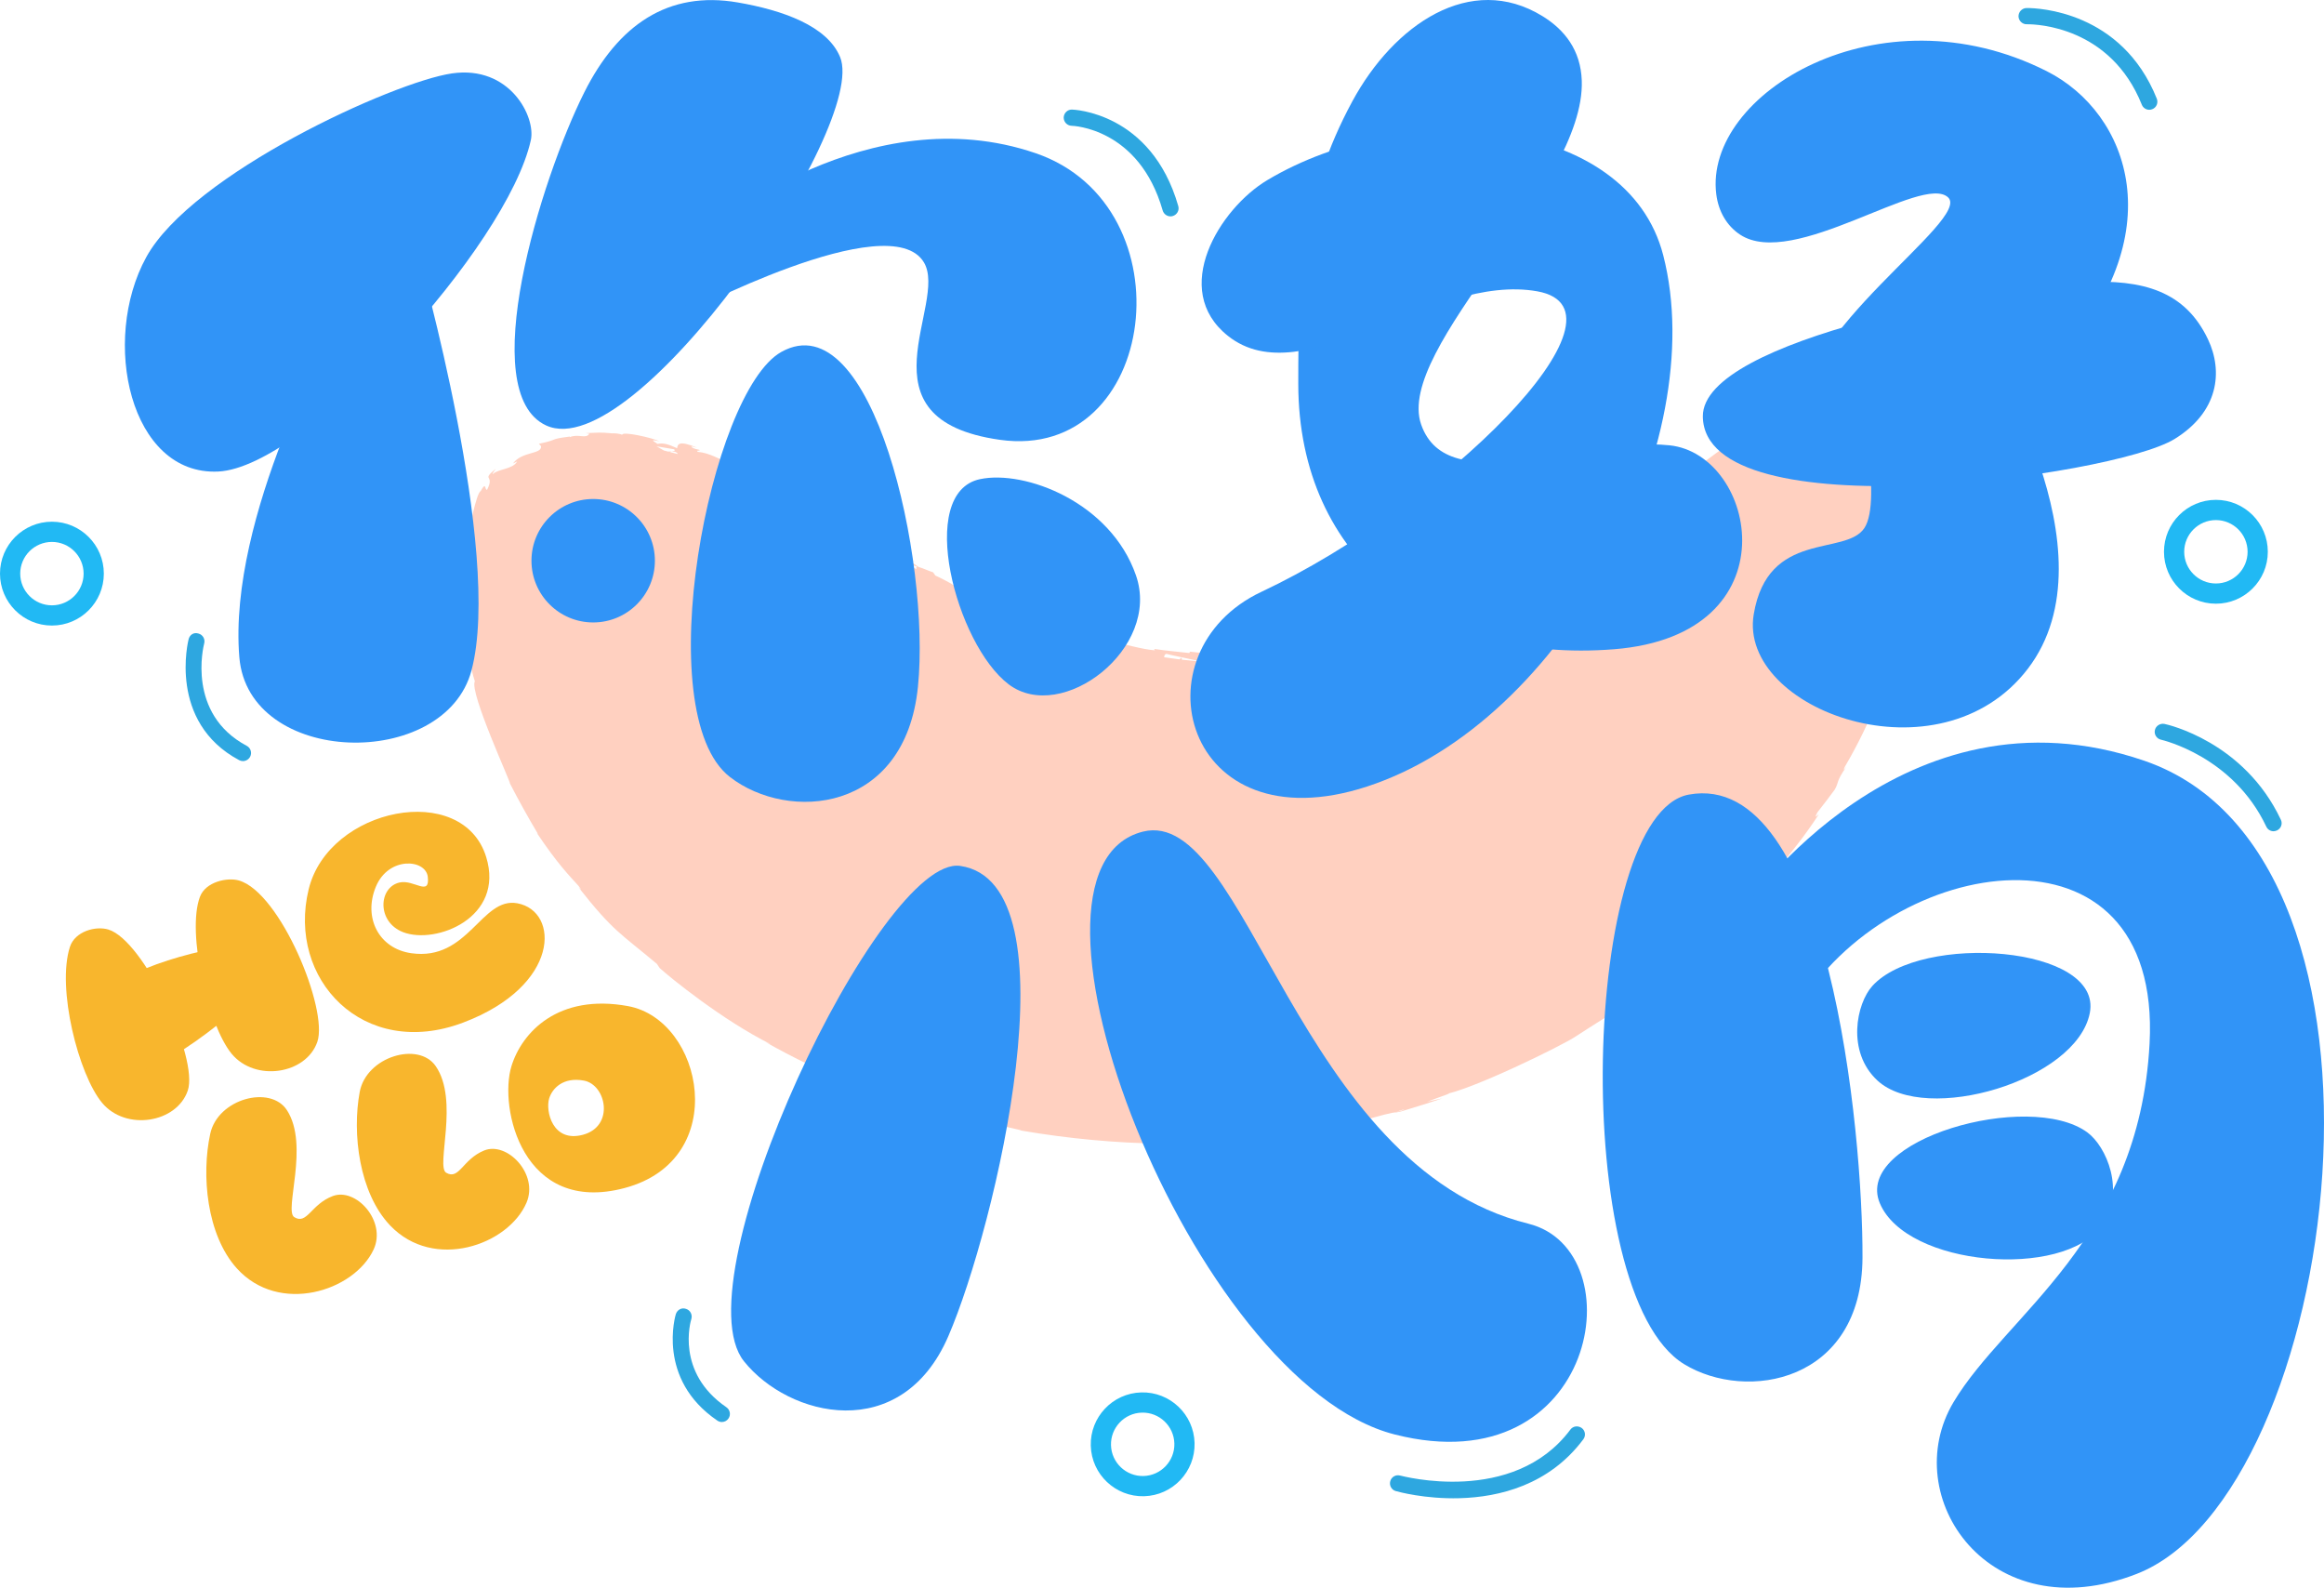 <?xml version="1.0" encoding="iso-8859-1"?>
<!-- Generator: Adobe Illustrator 27.0.0, SVG Export Plug-In . SVG Version: 6.00 Build 0)  -->
<svg version="1.1" id="&#x56FE;&#x5C42;_1" xmlns="http://www.w3.org/2000/svg" xmlns:xlink="http://www.w3.org/1999/xlink" x="0px"
	 y="0px" viewBox="0 0 639.386 436.748" style="enable-background:new 0 0 639.386 436.748;" xml:space="preserve">
<g>
	<g>
		<path style="fill:#FFD0C0;" d="M454.896,138.668c-4.533,3.821-10.567,9.073-17.961,14.356c0.083-0.114,0.121-0.076,0.385-0.312
			c-0.06-0.025-0.124-0.051-0.184-0.076c-1.214,0.922-2.009,1.583-1.198,1.106c-1.157,0.788-2.327,1.704-3.554,2.454
			c2.019-1.621,0.035-1.456-2.235-0.629c-0.013,0.153,0.083,0.254-2.273,1.939c0.954-0.337,5.57-3.147,3.678-1.551
			c-3.128,2.162-2.683,1.577-4.336,2.416c1.319-0.439-2.356,2.13-2.734,2.772c-6.25,3.675-13.142,7.108-20.667,10.166
			c0.108-0.108,0.114-0.134-0.168-0.083c-0.642,0.261-1.291,0.54-1.936,0.801c-1.933,0.362,3.522-1.837,0.979-1.024
			c2.527-1.214,5.268-2.74,8.917-4.298c0.292,0.032,0.579,0.07,0.871,0.102c-0.134-0.121-2.448,0.871-3.408,1.443
			c1.421-0.839,5.764-2.073,7.108-3.421c-0.874,0.343-1.752,0.649-2.632,0.954c2.426-1.488,5.338-3.459,8.453-5.105
			c-1.634,0.375-0.68,0.451-3.128,1.183c2.235-0.331-7.983,4.082-4.59,3.115c-2.556,0.617-4.063,1.685-7.318,2.575
			c0.153,0.076,1.195-0.127-1.52,0.89c-0.175,0.076-0.423,0.28-0.537,0.362c-0.06,0.013-0.124,0.051-0.188,0.064
			c0.048-0.013,0.111-0.025,0.159-0.045c-0.111,0.102-0.105,0.064,0.057-0.019c0.674-0.172,1.24-0.35,1.466-0.35
			c-1.186,0.928-5.541,2.607-6.937,3.3c-1.65,0.496,0.626-0.394-0.331-0.235c-0.699,0.356-1.392,0.712-2.098,1.062
			c-0.315-0.267-4.505,0.954-0.753-0.547c-1.151,0.394-2.302,0.776-3.465,1.151c-2.13,0.483-4.953,1.183-6.679,1.812
			c-1.701,0.362-4.079,1.481-2.721,0.833c-1.825,0.553-3.669,1.062-5.519,1.532c-0.025-0.025-0.051-0.064-0.067-0.083
			c-3.589,0.718-7.353,1.532-11.292,2.085c0.658-0.032,1.173-0.172,1.424-0.286c-2.251,0.229-3.338,0.318-4.139,0.388
			c0.995-0.019,1.872-0.057,2.575-0.076c-2.111,0.28-4.222,0.61-6.472,0.585c-1.895,0.267-3.847,0.496-7.067,0.566
			c-0.216-0.083-0.432-0.184-0.645-0.273c-2.432,0.261-7.404-0.083-8.447,0.229c-2.693-0.693-11.982-0.591-16.362-1.24
			c-0.07,0.127-0.134,0.254-0.2,0.375c-3.026-0.35-5.907-0.553-9.664-1.125c0.07,0.127,0.127,0.254,0.191,0.388
			c-3.29-0.242-8.3-1.64-13.403-2.937c0.359-0.051,1.669,0.331,2.559,0.604c-5.929-2.251-12.986-2.81-18.391-5.322
			c-1.402-0.369-2.381-0.801-3.319-1.24c-0.003,0.006,0.162,0.057,0.343,0.114c-0.184-0.07-0.369-0.146-0.556-0.216
			c-0.582-0.254-1.288-0.674-1.85-0.935c0.677,0.318,1.256,0.687,1.545,0.807c-1.02-0.445-2.693-0.992-4.276-1.469
			c-0.2-0.197-0.385-0.426-0.579-0.623c-0.156-0.019-0.175-0.057-0.369-0.134c-1.51-0.763-1.294-0.331-0.54,0.286
			c-0.61-0.229-1.335-0.394-2.149-0.623c-1.097-1.1-4.18-1.583-5.703-3.026c-1.116-0.235-7.957-3.491-8.993-3.281
			c-0.051-0.083-0.47-0.375,0.369,0.038c-1.71-0.928-3.484-1.907-5.077-2.613c-0.213-0.292-0.41-0.585-0.61-0.884
			c-1.345-0.42-2.61-1.081-3.983-1.469c-2.263-1.488-3.211-2.251-0.766-1.354c-5.779-2.429-4.641-2.225-9.508-4.501
			c0.095-0.057,0.197-0.121,0.296-0.184c-1.663-1.253-4.568-1.914-5.547-2.874c-3.799-3.115-19.154-10.478-29.101-16.105
			c2.006,2.162-4.6-2.441-4.902-1.609c-0.588-0.604-1.981-1.405-0.432-0.973c-5.001-2.105-7.563-3.796-10.828-4.075
			c-0.604-0.598,0.979-0.14,0.448-0.553c-0.404-0.102-1.523-0.28-2.066-0.712c-0.528-0.458,0.68-0.025,1.434,0.114
			c-5.074-2.098-5.334-0.928-5.487,0.153c-2.565-1.17-3.773-1.488-5.401-1.195c-0.919-0.649-2.464-1.411,0.544-0.712
			c-1.803-0.922-10.348-2.867-10.255-1.774c-0.585-0.356-2.289-0.47-2.715-0.407c-3.595-0.35-3.901-0.184-7.324-0.064
			c0.334,0.045,0.664,0.108,1.001,0.153c-0.947,1.564-2.887-0.064-5.392,0.947c0.006-0.051,0.025-0.102,0.032-0.159
			c-6.183,0.801-2.527,0.725-8.513,1.99c0.197,0.229,0.394,0.458,0.588,0.674c0.232,2.289-5.255,1.348-7.731,4.749
			c0.381-0.197,0.769-0.375,1.154-0.572c-1.157,2.174-5.08,2.009-6.666,3.452c-0.372,0.159,0.372-0.833,0.788-1.443
			c-4.225,3.491-0.143,1.367-2.384,5.767c-0.706,0.267-0.178-2.543-1.768,0.381c-1.281,0.617-3.112,10.904-4.479,15.819
			c0.505-0.801,1.02-1.564,0.664,1.418c-1.106,3.739-1.857,11.839-1.062,17.084c-0.086,0.553-0.207,0.655-0.219,0.668
			c0.54,4.425,2.454,14.445,3.487,17.338c-1.631,2.937,10.335,28.764,9.594,27.988c2.457,4.781,5.064,9.473,7.804,14.064
			c-0.121-0.114-0.242-0.242-0.366-0.362c5.957,8.844,8.901,11.692,11.457,14.547c1.481,1.939,0.223,0.54,0.035,0.445
			c9.569,12.163,11.642,12.722,21.56,21.051c0.251,0.375,0.505,0.769,0.766,1.144c2.578,2.378,17.259,14.356,30.579,20.969
			c0,0-0.432-0.127-1.481-0.629c14.487,8.291,35.945,17.243,41.591,17.542c3.395,1.03,6.752,1.742,10.122,2.492
			c-13.11-3.58,1.857-0.121-3.557-1.793c5.121,1.284,13.38,3.675,7.061,2.289c-0.337-0.102-0.674-0.203-1.008-0.312
			c-2.206,0.42,16.416,3.866,16.219,4.164c26.049,4.457,51.665,4.711,74.678,1.17c-1.036-0.045-2.073-0.095-3.096-0.146
			c2.689-0.362,5.373-0.769,8.04-1.208c2.219-0.273,3.154-0.057-2.546,0.865c3.284-0.165,9.324-1.933,9.369-2.085
			c11.251-2.022-3.748,1.437-0.356,0.776c1.532-0.324,3.058-0.642,4.575-0.979c-0.362,0.057-0.731,0.108-1.094,0.165
			c3.497-1.017,3.688-1.208,10.233-2.944c4.199-1.055,2.419-0.356,4.079-0.763c0.003,0.013,0.594-0.089,2.496-0.712
			c3.182-0.947,6.329-1.952,9.461-3.014c-1.389,0.312-2.788,0.617-4.184,0.909c3.945-1.5,8.79-3.014,3.986-1.863
			c7.563-0.986,33.624-13.816,36.854-16.079c4.686-3.071,9.69-6.072,15.501-10.014c-1.555,0.916-2.96,1.335,1.974-2.117
			c-0.432,1.787,9.372-6.314,13.902-9.257c-3.754,2.721,12.471-11.216,6.539-6.93c3.719-3.332,0.725-0.114,3.77-2.607
			c7.646-8.183,17.672-18.572,25.146-30.099c-0.086-0.178-1.612,1.768-0.283-0.687c1.612-2.035,3.176-4.095,4.718-6.186
			c1.275-2.263,0.219-1.984,3.243-6.364c-0.48,0.636-1.218,1.59-0.423,0.006c13.768-23.487,19.274-49.249,20.206-73.728
			c-0.28,3.471-0.324,1.348-0.388-1.062c-0.022,1.64-0.423,0.292-0.633,0.814c0.07-3.351,0.337-7,0.041-10.173
			c-0.849-1.011-1.961-9.378-2.766-9.562c0.251,0.871,0.493,1.736,0.728,2.6c-0.785-1.52-0.804,0.553-0.836,2.925
			c-0.56-2.842-1.1-5.97-1.914-8.259C515.507,98.307,486.311,110.578,454.896,138.668z M432.032,156.432
			c-1.322,0.858-2.53,1.596-3.891,2.461C429.108,158.168,430.525,157.214,432.032,156.432z M427.105,159.509
			c0.01-0.025-0.048,0.089-0.041,0.057c-0.073,0.025-0.2,0.153-0.27,0.178C426.895,159.668,427.003,159.592,427.105,159.509z
			 M390.19,174.222c-0.032,0.006-0.057,0.019-0.089,0.045C388.111,174.667,388.849,174.59,390.19,174.222z M376.447,178.85
			c8.358-1.774,6.775-2.715,13.705-4.114c2.817-0.369,0.356,0.738,1.049,0.839c-3.522,1.272-5.576,1.272-7.967,1.926
			c1.011-0.184,2.022-0.375,3.036-0.591c-1.113,0.42-3.484,1.17-4.81,1.361c0.356-0.019,1.265-0.235,2.009-0.394
			c-5.783,1.418-11.759,2.613-17.882,3.376c1.631-0.604,4.479-1.405,8.084-2.213C378.094,177.992,375.697,179.06,376.447,178.85z
			 M345.891,182.277c-0.159,0.083,0.312,0.21,0.642,0.318c-1.205,0.045-2.432,0.019-3.65,0.006
			C343.894,182.468,344.943,182.354,345.891,182.277z M329.239,181.699c0.28,0.089,0.121,0.114,0.197,0.197
			c-1.45-0.121-2.842-0.273-4.292-0.432c-0.01-0.191-0.029-0.394-0.051-0.591c-0.194,0.172-0.391,0.337-0.588,0.515
			c-1.424-0.178-2.842-0.407-4.225-0.591c0.06-0.426,0.111-0.858,0.684-0.928C321.387,180.052,327.751,181.349,329.239,181.699z
			 M299.165,175.398c1.383,0.324,2.763,0.591,4.142,0.865c-1.103-0.025-3.119-0.14-5.299-0.312
			c-2.308-0.674-4.571-1.233-6.848-2.015c2.066,0.159,4.495,0.426,7.026,0.947C298.514,175.061,298.832,175.239,299.165,175.398z
			 M252.313,155.834c-0.324,0.064-0.242,0.318-0.156,0.725c-1.074-0.56-2.06-1.081-3.1-1.628
			C250.139,155.262,251.232,155.542,252.313,155.834z M185.366,123.574c0.617,0.299,0.165,0.464-0.534,0.668c0.28,0,0.553,0,0.833,0
			c0.671,0.324,0.741,0.426,0.792,0.649c-0.728-0.235-1.408-0.312-2.127-0.528c0.149-0.057,0.321-0.057,0.502-0.121
			c-0.327-0.057-0.741-0.019-1.1-0.038c-0.369-0.095-0.731-0.184-1.09-0.286c-0.827-0.477-1.64-0.947-2.003-1.151
			C182.213,123.059,183.789,123.326,185.366,123.574z M385.619,305.509c-0.531,0.121-1.059,0.235-1.583,0.356
			C387.313,304.796,386.429,305.152,385.619,305.509z"/>
		<path style="fill:#FFD0C0;" d="M523.47,110.737c0.598,1.297,0.731,0.343,0.862,0.47C523.165,109.185,523.4,110.953,523.47,110.737
			z"/>
		<path style="fill:#FFD0C0;" d="M508.195,105.199c-0.868,0.273-1.758,0.464-2.629,0.916c0.763-0.337,1.551-0.515,2.283-0.668
			C507.963,105.371,508.077,105.282,508.195,105.199z"/>
		<path style="fill:#FFD0C0;" d="M500.804,107.431c0.474-0.394,0.938-0.788,1.399-1.189c-3.624,1.329-8.304,3.656-10.844,4.877
			c1.564-0.102,6.04-3.103,8.971-3.719C500.483,107.399,500.648,107.424,500.804,107.431z"/>
		<path style="fill:#FFD0C0;" d="M484,113.668c-0.372,0.242-0.76,0.509-1.72,1.036c0.61,0.025-1.888,1.399,2.111-1.195
			C484.219,113.579,484.136,113.642,484,113.668z"/>
		<path style="fill:#FFD0C0;" d="M484,113.668C485.796,112.6,482.807,114.151,484,113.668L484,113.668z"/>
		<path style="fill:#FFD0C0;" d="M478.188,117.419c-0.559,0.083-2.569,1.647-1.834,0.941c-2.292,1.895-1.764,1.628-0.391,0.896
			C476.662,118.57,477.413,117.985,478.188,117.419z"/>
		<path style="fill:#FFD0C0;" d="M476.205,119.422c-0.162,0.331,0.283-0.229,1.303-1.113c-0.798,0.693-1.605,1.367-2.416,2.028
			C475.442,120.21,475.55,120.401,476.205,119.422z"/>
		<path style="fill:#FFD0C0;" d="M479.711,117.521c4.346-3.109,3.608-3.096-0.744-0.038
			C480.306,116.745,481.952,115.753,479.711,117.521z"/>
		<path style="fill:#FFD0C0;" d="M493.734,110.705c-0.744,0.394-3.287,1.526-3.189,1.666c0.566-0.216,1.138-0.445,1.71-0.68
			C492.755,111.303,493.257,111.01,493.734,110.705z"/>
		<path style="fill:#FFD0C0;" d="M462.125,129.525c-0.073,0.216,0.881-0.28,1.1-0.273c0.505-0.464,1.008-0.947,1.51-1.411
			C463.902,128.437,462.312,129.62,462.125,129.525z"/>
		<path style="fill:#FFD0C0;" d="M463.225,129.251c-0.753,0.706-1.51,1.392-2.27,2.06
			C463.082,129.703,463.412,129.232,463.225,129.251z"/>
		<path style="fill:#FFD0C0;" d="M477.68,118.792c-1.555,1.38-3.125,2.715-4.702,3.986c0.258-0.178,0.518-0.369,0.779-0.553
			C475.076,121.119,476.386,119.988,477.68,118.792z"/>
		<path style="fill:#FFD0C0;" d="M453.265,136.786c-0.296,0.331-0.594,0.649-0.89,0.992c0.652-0.782,1.313-1.583,2.044-2.283
			C454.037,135.965,453.605,136.296,453.265,136.786z"/>
		<path style="fill:#FFD0C0;" d="M447.079,141.414c-1.558,1.24-2.651,2.511-3.732,3.592c1.205-1.036,2.413-2.143,4.327-3.402
			C448.484,140.708,446.15,142.323,447.079,141.414z"/>
		<path style="fill:#FFD0C0;" d="M457.016,134.541c-0.213,0.076-0.652,0.229-1.99,1.183c0.359-0.14,0.728-0.305,1.081-0.445
			C456.409,135.024,456.714,134.796,457.016,134.541z"/>
		<path style="fill:#FFD0C0;" d="M456.145,135.26c-0.01,0.013-0.029,0.013-0.038,0.019c-0.985,0.776-1.659,1.322-1.965,1.551
			C454.393,136.69,454.985,136.169,456.145,135.26z"/>
		<path style="fill:#FFD0C0;" d="M466.079,128.488c0.865-1.005-0.776,0.064,1.221-1.799
			C465.914,127.814,463.25,130.587,466.079,128.488z"/>
		<path style="fill:#FFD0C0;" d="M461.079,131.381c-0.893,0.731-1.682,1.596-2.515,2.397c0.852-0.668,1.589-1.392,2.473-1.977
			C460.952,131.788,460.411,132.004,461.079,131.381z"/>
		<path style="fill:#FFD0C0;" d="M458.564,133.778c-0.296,0.242-0.607,0.496-0.906,0.725c-0.073,0.114-0.143,0.242-0.219,0.369
			C457.817,134.497,458.186,134.128,458.564,133.778z"/>
		<path style="fill:#FFD0C0;" d="M445.696,143.786c-0.925,0.966-1.987,1.844-3.246,2.867c1.694-1.24,2.909-2.27,4.066-3.204
			C446.637,143.207,447.082,142.546,445.696,143.786z"/>
		<path style="fill:#FFD0C0;" d="M429.912,155.656c0.079-0.038,0.156-0.051,0.235-0.089c0.01-0.025,0.01-0.051,0.019-0.083
			C430.083,155.535,430.001,155.599,429.912,155.656z"/>
		<path style="fill:#FFD0C0;" d="M448.932,141.452c-0.871,0.807-1.666,1.329-2.416,1.996c-0.067,0.114-0.029,0.14,0.251-0.134
			C447.829,142.578,448.395,142.018,448.932,141.452z"/>
		<path style="fill:#FFD0C0;" d="M440.012,148.338c-0.585,0.292-1.729,0.916-1.885,1.144
			C438.819,149.044,439.423,148.662,440.012,148.338z"/>
		<path style="fill:#FFD0C0;" d="M450.165,140.162c-0.312,0.35-0.776,0.82-1.233,1.291c0.483-0.477,0.979-0.884,1.621-1.5
			C450.423,140.015,450.296,140.092,450.165,140.162z"/>
		<path style="fill:#FFD0C0;" d="M434.699,152.509c0.318-0.242,0.636-0.483,0.947-0.725c-1.103,0.763-1.981,1.183-3.583,2.009
			c-1.548,1.24-1.841,1.57-1.898,1.691c1.634-1.036,3.249-2.13,4.842-3.243C434.903,152.325,434.801,152.414,434.699,152.509z"/>
		<path style="fill:#FFD0C0;" d="M438.781,150.5c2.842-2.13,1.844-1.672,3.456-3.096c-4.508,3.548,1.221-1.132-2.2,1.195
			c1.154-0.922,1.745-1.418,2.413-1.946c-0.709,0.496-1.542,1.055-2.438,1.685c0.035-0.025,0.079-0.051,0.114-0.07
			c0.01-0.013,0.01,0,0.019-0.019c0,0,0,0.013,0.003,0.013c0.194-0.153,0.302-0.191,0.057,0.006
			c-0.032,0.032-0.051,0.045-0.086,0.076c0.019,0.025-0.083,0.191-0.14,0.254c-1.38,0.922-0.261,0.121,0.14-0.254
			c0.006-0.032,0.019-0.057,0.029-0.083c-0.016,0.006-0.022-0.006-0.022,0.006c-1.513,1.189-3.007,2.321-4.479,3.516
			c1.307-0.896,2.171-1.532,4.336-3.179C439.401,149.362,437.157,151.269,438.781,150.5z"/>
		<path style="fill:#FFD0C0;" d="M463.873,131.26c-0.156,0.064-0.188,0.064-0.184,0.044
			C463.396,131.559,463.326,131.699,463.873,131.26z"/>
		<path style="fill:#FFD0C0;" d="M463.756,130.726c-0.108,0.102-0.216,0.203-0.321,0.312c-2.003,1.348-4.61,3.014-4.292,2.702
			c0.715-0.21,1.249-0.451,2.68-1.144c0.308-0.312,0.544-0.68,1.694-1.507c1.017-0.68,0.051,0.146,0.172,0.216
			C464.35,130.631,465.952,129.194,463.756,130.726z"/>
		<path style="fill:#FFD0C0;" d="M450.76,140.995c-1.227,1.1-2.454,2.168-3.71,3.217c0.699-0.42,1.399-0.865,2.101-1.316
			c-0.067-0.025-0.13-0.038-0.197-0.057C451.144,141.141,450.585,141.319,450.76,140.995z"/>
		<path style="fill:#FFD0C0;" d="M429.715,155.16c-0.658,0.623-1.332,1.246-2.012,1.85c0.556-0.394,1.122-0.801,1.672-1.221
			C429.492,155.586,429.6,155.37,429.715,155.16z"/>
		<path style="fill:#FFD0C0;" d="M424.333,158.625c-0.42,0.331-0.839,0.649-1.262,0.973c0.413-0.191,0.814-0.381,1.227-0.591
			C424.31,158.873,424.323,158.759,424.333,158.625z"/>
		<path style="fill:#FFD0C0;" d="M279.29,167.12c0.172,0.184,0.343,0.375,0.515,0.56c1.399,0.502,2.422,0.884,3.309,1.284
			C281.242,167.984,279.131,166.713,279.29,167.12z"/>
		<path style="fill:#FFD0C0;" d="M359.036,179.982c0.362-0.013,0.579-0.013,0.89-0.006c1.535-0.203,2.572-0.305,3.897-0.509
			C362.345,179.492,360.641,179.607,359.036,179.982z"/>
		<path style="fill:#FFD0C0;" d="M527.412,136.061c-0.029-1.094-0.086-2.225-0.133-3.154
			C527.352,134.821,527.377,135.279,527.412,136.061z"/>
		<path style="fill:#FFD0C0;" d="M404.426,168.83c0.439-0.203,0.738-0.292,1.017-0.388
			C405.586,168.315,405.446,168.391,404.426,168.83z"/>
		<path style="fill:#FFD0C0;" d="M402.922,169.434c-0.327,0.14-0.836,0.356-1.609,0.629c0.601-0.235,1.167-0.413,1.895-0.687
			C402.967,169.472,402.928,169.459,402.922,169.434z"/>
		<path style="fill:#FFD0C0;" d="M414.611,163.941c-0.792,0.445-1.58,0.89-2.378,1.31c1.157-0.61,1.609-0.75,2.228-0.998
			C414.335,164.201,413.851,164.367,414.611,163.941z"/>
		<path style="fill:#FFD0C0;" d="M420.597,162.37c0.299-0.655-1.437,0.502-3.179,1.532c0.375,0.153,1.812-0.699,3.475-1.704
			C420.779,162.243,420.728,162.307,420.597,162.37z"/>
		<path style="fill:#FFD0C0;" d="M422.829,161.086c0.134-0.223-0.636,0.35-1.548,0.89
			C421.859,161.658,422.285,161.442,422.829,161.086z"/>
		<path style="fill:#FFD0C0;" d="M399.199,171.125c0.858-0.248,0.362-0.528,0.9-0.636
			C400.907,169.809,394.682,173.001,399.199,171.125z"/>
		<path style="fill:#FFD0C0;" d="M419.268,164.074c-0.261,0.019-0.528-0.006-0.788-0.013c-0.267,0.267-0.54,0.521-0.817,0.769
			C418.197,164.596,418.731,164.341,419.268,164.074z"/>
		<path style="fill:#FFD0C0;" d="M405.465,170.343c0.951-0.356,1.904-0.712,2.855-1.106c-0.029,0.006,0.264-0.197,0.696-0.451
			C407.293,169.58,405.341,170.254,405.465,170.343z"/>
		<path style="fill:#FFD0C0;" d="M372.75,180.071c0.788-0.248,1.958-0.439,1.44-0.515c-1.084,0.229-2.165,0.445-3.249,0.655
			C370.607,180.389,371.561,180.363,372.75,180.071z"/>
		<path style="fill:#FFD0C0;" d="M526.083,120.312c-0.181-1.132-0.359-2.238-0.547-3.37c0.067,0.788,0.124,1.577,0.181,2.372
			C525.842,119.644,525.963,119.975,526.083,120.312z"/>
		<path style="fill:#FFD0C0;" d="M524.383,113.681c-0.315-0.407-0.633-0.814-0.947-1.202c0.203,0.68,0.579,1.952,0.607,2.639
			C524.154,114.641,524.268,114.157,524.383,113.681z"/>
	</g>
	<g>
		<path style="fill:#3194F7;" d="M146.047,38.543c-6.435,29.212-61.767,90.037-86.026,91.169
			c-24.259,1.132-32.38-36.038-19.782-58.971s68.063-48.232,84.111-50.548C140.27,17.895,147.454,32.154,146.047,38.543z"/>
	</g>
	<g>
		<path style="fill:#F8B62D;" d="M29.823,255.7c9.817,2.991,24.868,35.349,21.84,44.288c-3.028,8.939-17.054,11.198-23.567,3.389
			s-12.532-31.572-8.854-42.921C20.624,256.192,26.318,254.632,29.823,255.7z"/>
	</g>
	<g>
		<path style="fill:#F8B62D;" d="M74.514,268.228c-3.947,5.785-30.162,28.111-39.005,26.415
			c-8.843-1.696-12.806-14.656-6.276-21.829c6.53-7.174,33.406-14.208,41.211-12.538C74.626,261.171,75.881,266.225,74.514,268.228z
			"/>
	</g>
	<g>
		<path style="fill:#F8B62D;" d="M65.693,242.192c11.411,3.225,24.686,35.476,21.612,44.4c-3.074,8.924-17.111,11.11-23.584,3.268
			c-6.473-7.842-12.42-33.306-8.717-43.157C56.58,242.507,62.578,241.311,65.693,242.192z"/>
	</g>
	<g>
		<path style="fill:#3194F7;" d="M91.989,90.001c0,0-29.353,52.021-26.142,90.786c2.49,30.055,56.496,31.281,63.865,3.659
			c8.701-32.612-14.564-114.198-14.564-114.198"/>
	</g>
	<g>
		<path style="fill:#3194F7;" d="M160.724,25.457C170.031,6.865,183.8-2.64,202.988,0.676c12.345,2.134,24.564,6.428,28.13,14.989
			c7.908,18.987-56.482,112.569-80.844,101.376C130.597,108.001,148.793,49.289,160.724,25.457z"/>
	</g>
	<g>
		<path style="fill:#3194F7;" d="M214.956,96.815c-19.648,10.995-36.73,99.446-14.118,116.933
			c16.017,12.387,48.171,10.012,51.708-24.809C256.083,154.118,240.066,82.763,214.956,96.815z"/>
	</g>
	<g>
		<path style="fill:#3194F7;" d="M264.18,238.196c-21.935-3.183-77.491,113.704-59.51,136.248
			c12.293,15.412,43.307,23.022,56.239-6.886C273.841,337.649,296.453,242.879,264.18,238.196z"/>
	</g>
	<g>
		<path style="fill:#3194F7;" d="M464.627,218.579c-29.431,5.387-33.185,137.235-1.27,156.687
			c17.161,10.46,48.901,5.01,49.059-29.332S503.129,211.532,464.627,218.579z"/>
	</g>
	<g>
		<path style="fill:#3194F7;" d="M269.632,131.803c12.335-2.589,35.912,6.316,42.903,26.478
			c6.991,20.161-20.451,40.969-35.01,29.974S251.991,135.505,269.632,131.803z"/>
	</g>
	<g>
		<circle style="fill:#3194F7;" cx="163.198" cy="154.244" r="16.978"/>
	</g>
	<g>
		<path style="fill:#3194F7;" d="M195.84,62.77c0,0,42.976-36.432,89.11-20.619c42.469,14.557,33.75,84.991-9.873,78.831
			c-39.86-5.629-14.104-37.416-20.879-48.791c-9.393-15.769-66.575,14.514-66.575,14.514"/>
	</g>
	<g>
		<path style="fill:#3194F7;" d="M372.05,27.885C383.515,6.69,404.609-7.669,424.32,4.407c6.161,3.775,10.577,9.409,10.863,17.788
			c1.003,29.324-51.512,73.596-44.194,94.574c7.318,20.978,43.105,3.121,68.329,5.728c24.027,2.483,34.289,52.152-15.27,56.098
			c-49.56,3.947-86.825-24.547-86.861-72.986C357.165,75.718,358.164,53.553,372.05,27.885z"/>
	</g>
	<g>
		<path style="fill:#3194F7;" d="M348.674,49.541c-13.162,7.856-26.851,30.149-10.832,42.86
			c20.963,16.636,56.125-17.421,85.078-12.269c28.954,5.153-26.262,59.345-75.851,82.654
			c-35.045,16.473-21.595,70.144,29.092,53.558c54.248-17.751,94.656-94.644,81.437-146.11
			C447.716,31.767,386.69,26.851,348.674,49.541z"/>
	</g>
	<g>
		<path style="fill:#3194F7;" d="M314.454,228.764c28.567-7.112,42.275,92.016,106.027,107.849
			c29.631,7.359,19,72.132-36.723,57.992C328.034,380.466,272.911,239.106,314.454,228.764z"/>
	</g>
	<g>
		<path style="fill:#3194F7;" d="M472.191,53.46c0.598,4.688,2.869,8.644,6.535,11.073c14.664,9.712,50.182-16.894,57.245-10.23
			c6.521,6.153-42.938,37.65-39.687,60.588c3.773,26.622,42.674,13.237,69.154-15.081c32.793-35.068,20.474-68.742-2.367-80.248
			C517.006-3.641,468.669,25.856,472.191,53.46z"/>
	</g>
	<g>
		<path style="fill:#3194F7;" d="M480.287,249.45c0,0,43.132-63.034,109.697-40.171c77.361,26.571,53.872,201.819-2.12,223.665
			c-40.596,15.839-65.867-21.274-50.41-47.226c14.356-24.104,51.025-44.496,53.941-98.584c3.48-64.556-71.618-52.323-96.903-9.55"/>
	</g>
	<g>
		<path style="fill:#3194F7;" d="M515.12,271.227c-4.374,4.829-7.163,18.104,1.428,26.022c13.254,12.217,54.765,0.025,58.405-18.585
			C578.592,260.054,528.411,256.552,515.12,271.227z"/>
	</g>
	<g>
		<path style="fill:#3194F7;" d="M574.234,311.469c5.27,3.831,10.718,16.254,3.93,25.763c-10.473,14.671-53.6,11.236-60.972-6.234
			C509.819,313.527,558.22,299.826,574.234,311.469z"/>
	</g>
	<g>
		<path style="fill:#F8B62D;" d="M172.789,276.762c-19.195-3.521-29.213,7.184-32.083,16.547
			c-3.497,11.398,3.042,40.986,31.159,33.489C201.31,318.952,193.484,280.56,172.789,276.762z M160.368,312.156
			c-8.377,2.238-10.326-6.581-9.285-9.978c0.857-2.79,3.839-5.978,9.56-4.928C166.81,298.379,169.142,309.821,160.368,312.156z"/>
	</g>
	<g>
		<path style="fill:#F8B62D;" d="M57.84,311.883c-2.46,11.308-1.012,27.771,7.298,36.997c11.607,12.885,32.278,6.354,37.647-5.156
			c3.628-7.778-4.824-17.1-11.209-14.722c-6.035,2.248-7.084,8.022-10.632,5.8c-2.846-1.782,4.247-19.795-1.998-29.41
			C74.396,298.386,59.941,302.223,57.84,311.883z"/>
	</g>
	<g>
		<path style="fill:#F8B62D;" d="M98.963,300.384c-2.118,11.377-0.174,27.789,8.411,36.76c11.99,12.529,32.455,5.378,37.474-6.29
			c3.391-7.884-5.337-16.947-11.648-14.377c-5.965,2.429-6.839,8.232-10.452,6.118c-2.898-1.696,3.648-19.914-2.885-29.337
			C115.104,286.394,100.772,290.665,98.963,300.384z"/>
	</g>
	<g>
		<path style="fill:#3194F7;" d="M573.285,77.616c16.389-0.834,27.912,2.501,34.181,15.721c4.203,8.862,2.936,19.972-9.222,27.442
			c-17.014,10.453-129.369,25.667-129.752-6.195C468.234,93.121,551.468,78.727,573.285,77.616z"/>
	</g>
	<g>
		<path style="fill:#3194F7;" d="M510.883,106.467c0,0,7.271,31.069,2.02,38.835c-5.251,7.766-26.549,0.364-30.417,23.72
			c-4.34,26.206,51.134,46.63,75.398,14.968c24.727-32.266-12.178-88.482-12.178-88.482"/>
	</g>
	<g>
		<path style="fill:#F8B62D;" d="M109.964,242.75c-5.823,1.274-6.397,10.84,0.953,13.676c8.988,3.468,28.001-3.976,22.843-20.68
			c-6.481-20.987-43.335-13.642-48.835,8.868c-6.042,24.727,15.069,47.039,42.478,36.69c26.829-10.13,26.592-30.649,14.941-32.825
			c-9.911-1.851-13.454,15.998-29.216,13.729c-8.916-1.283-13.233-9.787-9.73-18.263c3.503-8.476,13.742-7.628,14.296-2.744
			C118.32,246.738,113.906,241.888,109.964,242.75z"/>
	</g>
	<g>
		<path style="fill:#21B9F4;" d="M314.763,411.582c-7.878,0.214-14.452-6.013-14.665-13.891
			c-0.214-7.878,6.014-14.452,13.891-14.665s14.452,6.014,14.665,13.891C328.868,404.795,322.641,411.369,314.763,411.582z
			 M314.14,388.587c-4.808,0.13-8.611,4.146-8.481,8.954s4.146,8.611,8.954,8.481s8.611-4.146,8.481-8.954
			S318.948,388.457,314.14,388.587z"/>
	</g>
	<g>
		<path style="fill:#21B9F4;" d="M609.645,166.067c-7.88,0-14.283-6.403-14.283-14.283c0-7.88,6.403-14.283,14.283-14.283
			s14.283,6.403,14.283,14.283C623.929,159.665,617.526,166.067,609.645,166.067z M609.645,143.064
			c-4.809,0-8.721,3.911-8.721,8.721c0,4.809,3.911,8.721,8.721,8.721s8.721-3.911,8.721-8.721
			C618.366,146.975,614.455,143.064,609.645,143.064z"/>
	</g>
	<g>
		<path style="fill:#21B9F4;" d="M14.283,172.077C6.403,172.077,0,165.674,0,157.794c0-7.88,6.403-14.283,14.283-14.283
			s14.283,6.403,14.283,14.283C28.567,165.674,22.164,172.077,14.283,172.077z M14.283,149.073c-4.809,0-8.721,3.911-8.721,8.721
			c0,4.809,3.911,8.721,8.721,8.721s8.721-3.911,8.721-8.721C23.004,152.985,19.093,149.073,14.283,149.073z"/>
	</g>
	<g>
		<path style="fill:#2EA7E0;" d="M198.655,391.166c-0.463,0.013-0.902-0.12-1.315-0.399c-16.831-11.456-11.455-29.107-11.401-29.282
			c0.402-1.199,1.601-1.869,2.801-1.438c1.169,0.345,1.811,1.603,1.466,2.772c-0.187,0.585-4.384,14.697,9.643,24.287
			c1.004,0.697,1.274,2.081,0.576,3.086C200.008,390.811,199.35,391.148,198.655,391.166z"/>
	</g>
	<g>
		<path style="fill:#2EA7E0;" d="M401.552,412.128c-9.499,0.257-16.887-1.774-17.53-1.959c-1.168-0.316-1.868-1.543-1.523-2.741
			c0.316-1.168,1.543-1.868,2.741-1.523c0.32,0.049,31.066,8.432,46.812-12.659c0.727-0.976,2.084-1.158,3.118-0.432
			c0.976,0.727,1.188,2.113,0.432,3.118C426.206,408.504,412.5,411.832,401.552,412.128z"/>
	</g>
	<g>
		<path style="fill:#2EA7E0;" d="M66.839,209.364c-0.348,0-0.724-0.087-1.043-0.261c-19.701-10.517-13.965-33.028-13.907-33.26
			c0.29-1.159,1.362-1.999,2.723-1.564c1.188,0.319,1.883,1.536,1.564,2.723c-0.203,0.782-4.838,19.353,11.705,28.161
			c1.101,0.579,1.507,1.941,0.927,3.013C68.403,208.93,67.621,209.364,66.839,209.364z"/>
	</g>
	<g>
		<path style="fill:#2EA7E0;" d="M322.026,59.52c-0.956,0-1.854-0.637-2.144-1.622c-6.519-22.772-24.858-23.294-25.032-23.294
			c-1.246-0.029-2.202-1.043-2.202-2.26c0.029-1.217,1.014-2.202,2.231-2.202h0.029c0.232,0,21.816,0.608,29.262,26.538
			c0.348,1.188-0.348,2.405-1.536,2.752C322.431,59.491,322.229,59.52,322.026,59.52z"/>
	</g>
	<g>
		<path style="fill:#2EA7E0;" d="M591.322,30.201c-0.869,0-1.709-0.521-2.057-1.391C580.66,7.313,560.322,6.675,557.888,6.675
			c-0.145,0-0.232,0-0.232,0c-0.029,0-0.058,0-0.087,0c-1.188,0-2.173-0.956-2.231-2.144c-0.029-1.217,0.927-2.26,2.144-2.318
			c0.029,0,0.116,0,0.29,0c2.781,0,25.93,0.753,35.607,24.916c0.464,1.159-0.087,2.463-1.217,2.897
			C591.872,30.143,591.612,30.201,591.322,30.201z"/>
	</g>
	<g>
		<path style="fill:#2EA7E0;" d="M625.509,228.66c-0.84,0-1.622-0.464-1.999-1.275c-9.155-19.411-28.74-23.844-28.943-23.902
			c-1.217-0.261-1.97-1.449-1.709-2.636c0.261-1.188,1.449-1.941,2.636-1.709c0.898,0.174,21.903,4.896,32.014,26.336
			c0.55,1.13,0.058,2.434-1.043,2.955C626.146,228.573,625.828,228.66,625.509,228.66z"/>
	</g>
</g>
</svg>
